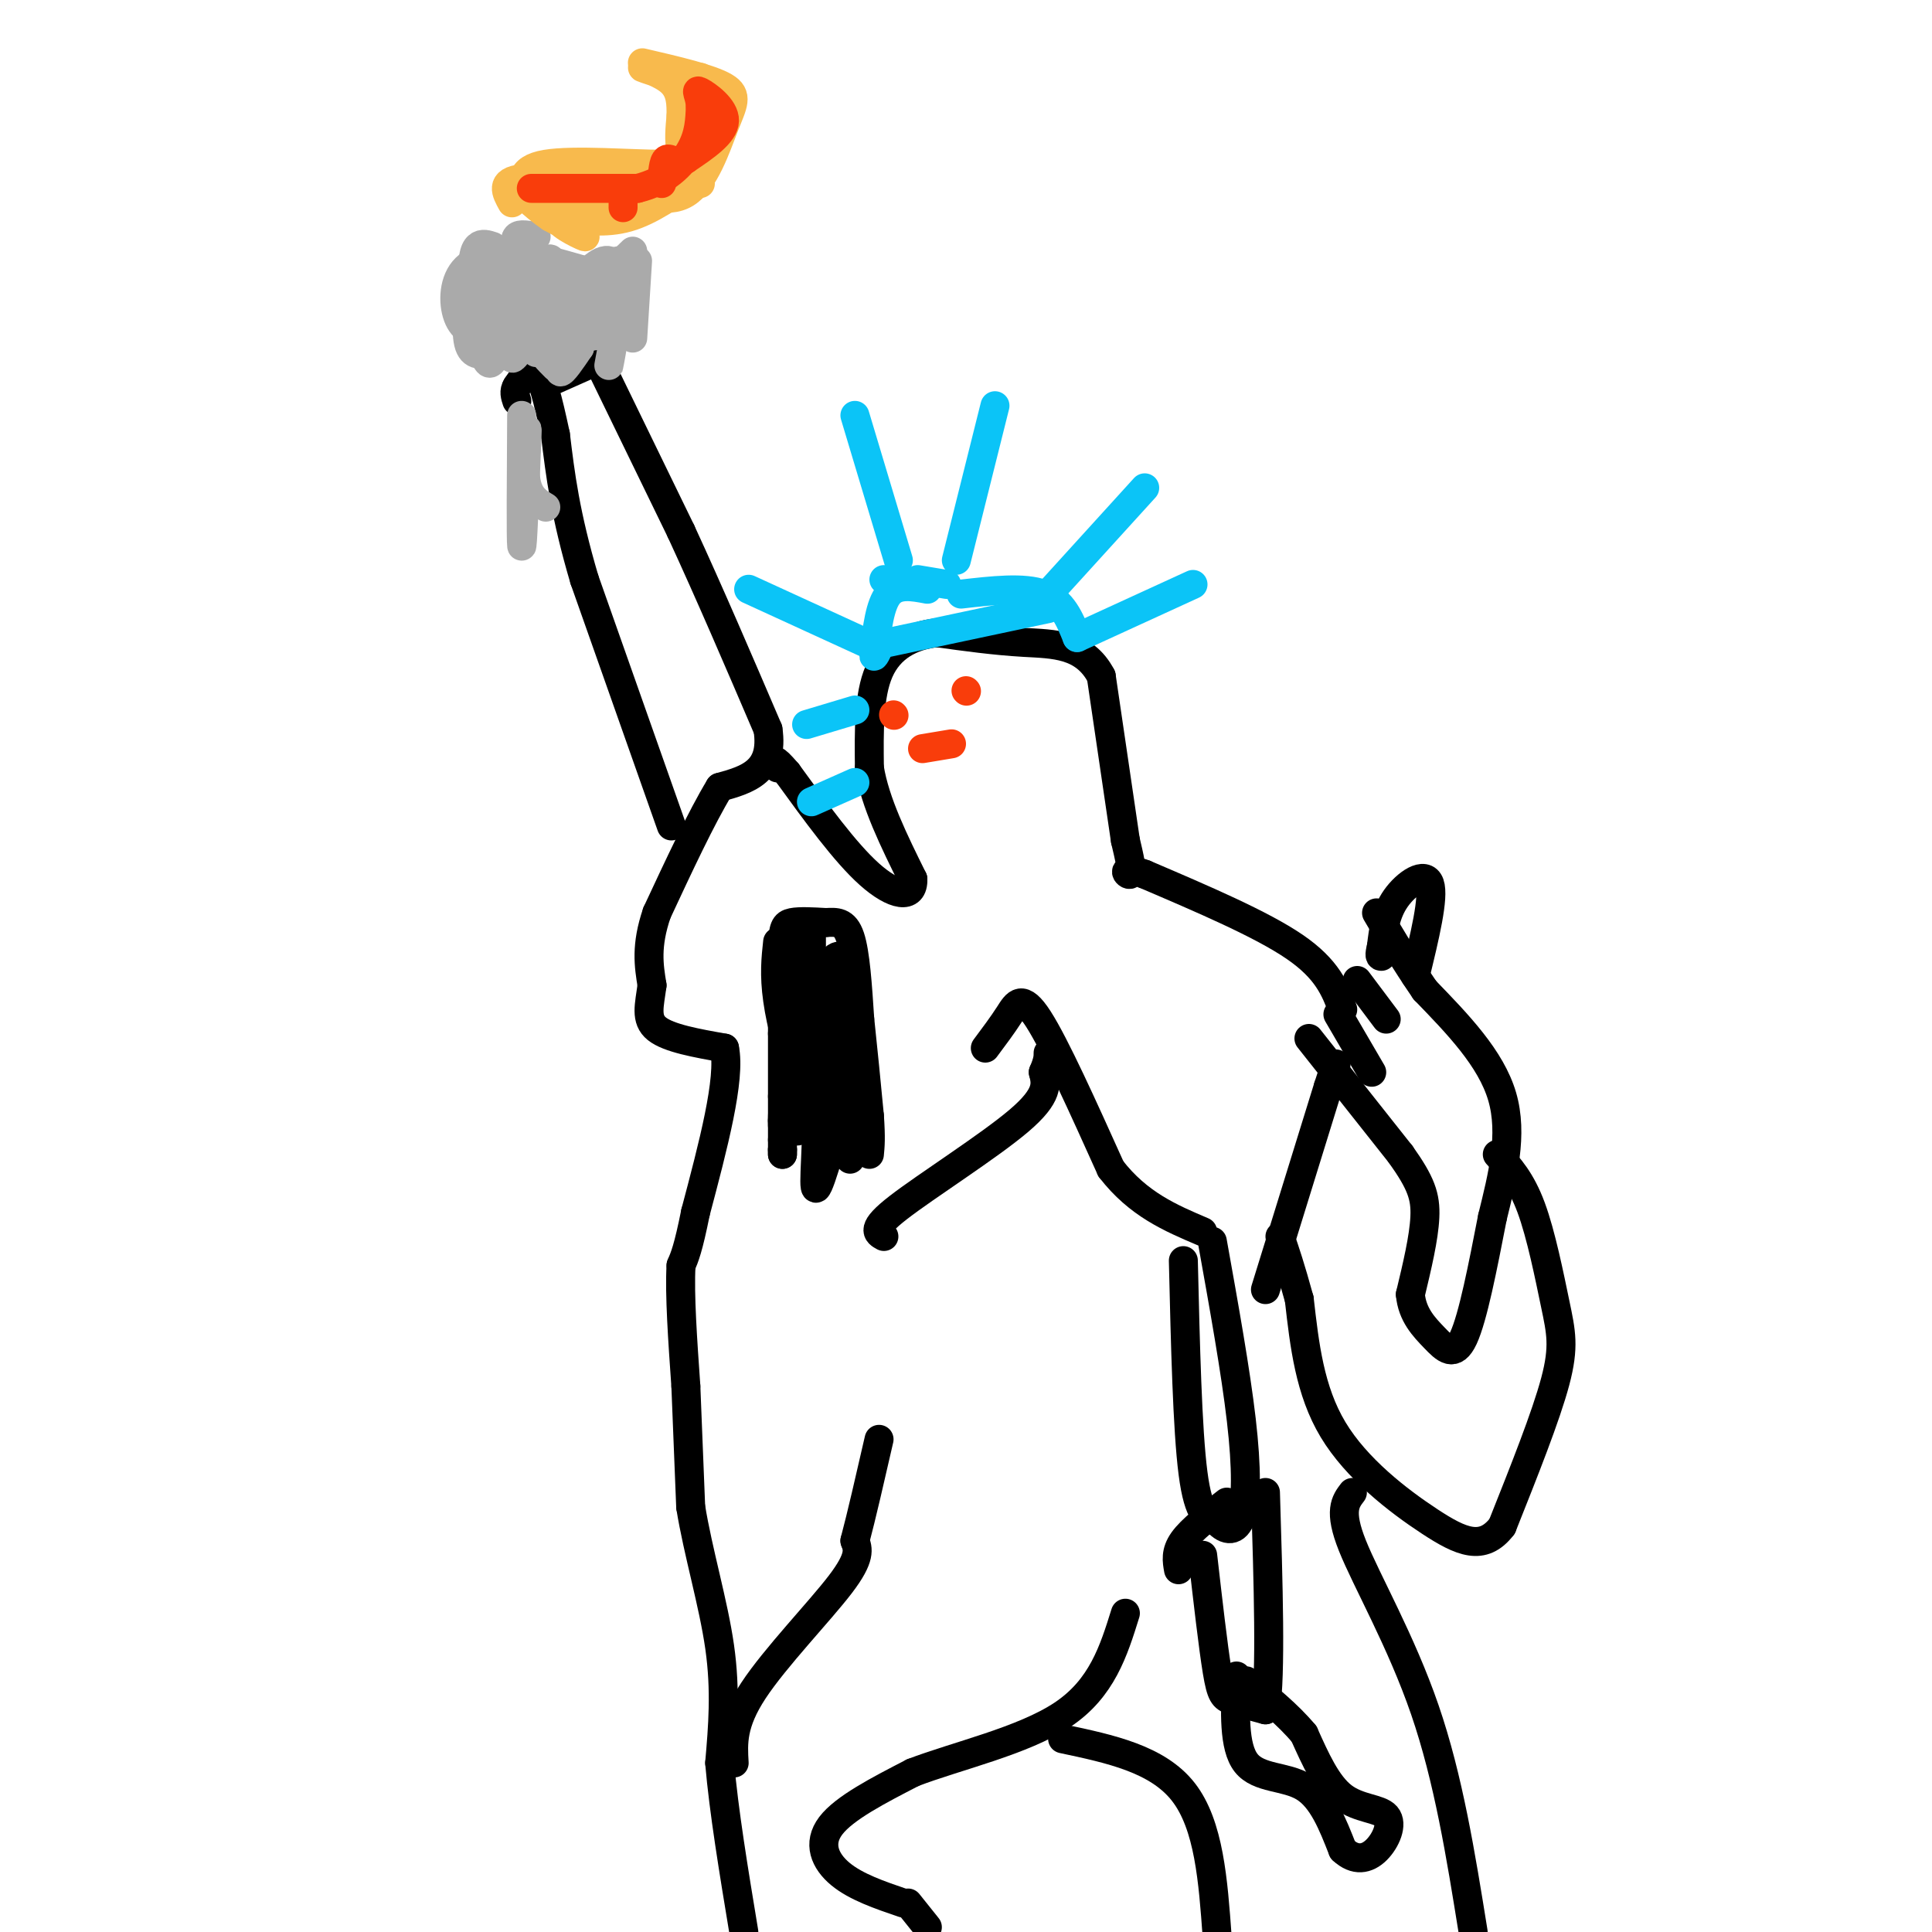 <svg viewBox='0 0 400 400' version='1.1' xmlns='http://www.w3.org/2000/svg' xmlns:xlink='http://www.w3.org/1999/xlink'><g fill='none' stroke='#000000' stroke-width='6' stroke-linecap='round' stroke-linejoin='round'><path d='M123,73c0.000,0.000 18.000,37.000 18,37'/><path d='M141,110c6.000,13.000 12.000,27.000 18,41'/><path d='M159,151c1.333,8.833 -4.333,10.417 -10,12'/><path d='M149,163c-3.833,6.333 -8.417,16.167 -13,26'/><path d='M136,189c-2.333,6.833 -1.667,10.917 -1,15'/><path d='M135,204c-0.556,4.156 -1.444,7.044 1,9c2.444,1.956 8.222,2.978 14,4'/><path d='M150,217c1.333,6.333 -2.333,20.167 -6,34'/><path d='M144,251c-1.500,7.500 -2.250,9.250 -3,11'/><path d='M141,262c-0.333,6.000 0.333,15.500 1,25'/><path d='M142,287c0.333,8.333 0.667,16.667 1,25'/><path d='M143,312c1.489,9.267 4.711,19.933 6,29c1.289,9.067 0.644,16.533 0,24'/><path d='M149,365c0.833,9.833 2.917,22.417 5,35'/><path d='M152,365c-0.244,-4.089 -0.489,-8.178 4,-15c4.489,-6.822 13.711,-16.378 18,-22c4.289,-5.622 3.644,-7.311 3,-9'/><path d='M177,319c1.333,-5.000 3.167,-13.000 5,-21'/><path d='M183,256c-1.400,-0.756 -2.800,-1.511 3,-6c5.800,-4.489 18.800,-12.711 25,-18c6.200,-5.289 5.600,-7.644 5,-10'/><path d='M216,222c1.000,-2.333 1.000,-3.167 1,-4'/><path d='M204,217c1.778,-2.378 3.556,-4.756 5,-7c1.444,-2.244 2.556,-4.356 6,1c3.444,5.356 9.222,18.178 15,31'/><path d='M230,242c5.667,7.333 12.333,10.167 19,13'/><path d='M262,267c0.000,0.000 13.000,-42.000 13,-42'/><path d='M275,225c2.333,-7.333 1.667,-4.667 1,-2'/><path d='M271,215c0.000,0.000 19.000,24.000 19,24'/><path d='M290,239c4.200,5.911 5.200,8.689 5,13c-0.200,4.311 -1.600,10.156 -3,16'/><path d='M292,268c0.381,4.214 2.833,6.750 5,9c2.167,2.250 4.048,4.214 6,0c1.952,-4.214 3.976,-14.607 6,-25'/><path d='M309,252c2.089,-8.467 4.311,-17.133 2,-25c-2.311,-7.867 -9.156,-14.933 -16,-22'/><path d='M295,205c-4.333,-6.333 -7.167,-11.167 -10,-16'/><path d='M281,203c0.000,0.000 6.000,8.000 6,8'/><path d='M277,210c0.000,0.000 7.000,12.000 7,12'/><path d='M293,202c1.978,-8.133 3.956,-16.267 3,-19c-0.956,-2.733 -4.844,-0.067 -7,3c-2.156,3.067 -2.578,6.533 -3,10'/><path d='M286,196c-0.500,2.000 -0.250,2.000 0,2'/><path d='M278,209c-1.583,-4.167 -3.167,-8.333 -10,-13c-6.833,-4.667 -18.917,-9.833 -31,-15'/><path d='M237,181c-5.444,-2.022 -3.556,0.422 -3,0c0.556,-0.422 -0.222,-3.711 -1,-7'/><path d='M233,174c-1.000,-6.833 -3.000,-20.417 -5,-34'/><path d='M228,140c-3.533,-6.756 -9.867,-6.644 -16,-7c-6.133,-0.356 -12.067,-1.178 -18,-2'/><path d='M194,131c-5.378,0.578 -9.822,3.022 -12,8c-2.178,4.978 -2.089,12.489 -2,20'/><path d='M180,159c1.167,7.167 5.083,15.083 9,23'/><path d='M189,182c0.156,4.289 -3.956,3.511 -9,-1c-5.044,-4.511 -11.022,-12.756 -17,-21'/><path d='M163,160c-3.167,-3.667 -2.583,-2.333 -2,-1'/><path d='M310,239c2.458,2.685 4.917,5.369 7,11c2.083,5.631 3.792,14.208 5,20c1.208,5.792 1.917,8.798 0,16c-1.917,7.202 -6.458,18.601 -11,30'/><path d='M311,316c-3.988,5.226 -8.458,3.292 -15,-1c-6.542,-4.292 -15.155,-10.940 -20,-19c-4.845,-8.060 -5.923,-17.530 -7,-27'/><path d='M269,269c-1.833,-6.667 -2.917,-9.833 -4,-13'/><path d='M280,309c-1.444,1.889 -2.889,3.778 0,11c2.889,7.222 10.111,19.778 15,34c4.889,14.222 7.444,30.111 10,46'/><path d='M192,399c0.000,0.000 -4.000,-5.000 -4,-5'/><path d='M187,394c-4.889,-1.667 -9.778,-3.333 -13,-6c-3.222,-2.667 -4.778,-6.333 -2,-10c2.778,-3.667 9.889,-7.333 17,-11'/><path d='M189,367c8.956,-3.444 22.844,-6.556 31,-12c8.156,-5.444 10.578,-13.222 13,-21'/><path d='M220,360c9.833,2.083 19.667,4.167 25,11c5.333,6.833 6.167,18.417 7,30'/><path d='M245,261c0.417,17.500 0.833,35.000 2,44c1.167,9.000 3.083,9.500 5,10'/><path d='M252,315c1.833,2.071 3.917,2.250 5,-1c1.083,-3.250 1.167,-9.929 0,-20c-1.167,-10.071 -3.583,-23.536 -6,-37'/><path d='M249,322c1.089,9.511 2.178,19.022 3,24c0.822,4.978 1.378,5.422 3,6c1.622,0.578 4.311,1.289 7,2'/><path d='M262,354c1.167,-7.167 0.583,-26.083 0,-45'/><path d='M254,311c-3.667,2.833 -7.333,5.667 -9,8c-1.667,2.333 -1.333,4.167 -1,6'/><path d='M256,347c-0.311,7.333 -0.622,14.667 2,18c2.622,3.333 8.178,2.667 12,5c3.822,2.333 5.911,7.667 8,13'/><path d='M278,383c2.584,2.413 5.043,1.946 7,0c1.957,-1.946 3.411,-5.370 2,-7c-1.411,-1.630 -5.689,-1.466 -9,-4c-3.311,-2.534 -5.656,-7.767 -8,-13'/><path d='M270,359c-3.333,-4.000 -7.667,-7.500 -12,-11'/><path d='M139,171c0.000,0.000 -18.000,-51.000 -18,-51'/><path d='M121,120c-4.000,-13.500 -5.000,-21.750 -6,-30'/><path d='M115,90c-1.644,-7.689 -2.756,-11.911 -4,-13c-1.244,-1.089 -2.622,0.956 -4,3'/><path d='M107,80c-0.667,1.000 -0.333,2.000 0,3'/><path d='M114,79c0.000,0.000 9.000,-4.000 9,-4'/></g>
<g fill='none' stroke='#AAAAAA' stroke-width='6' stroke-linecap='round' stroke-linejoin='round'><path d='M108,68c-1.000,2.667 -2.000,5.333 -2,6c0.000,0.667 1.000,-0.667 2,-2'/><path d='M110,69c0.000,0.000 1.000,4.000 1,4'/><path d='M115,70c-1.500,0.500 -3.000,1.000 -3,2c0.000,1.000 1.500,2.500 3,4'/><path d='M117,71c-0.750,2.917 -1.500,5.833 -1,6c0.500,0.167 2.250,-2.417 4,-5'/><path d='M120,72c0.333,-1.833 -0.833,-3.917 -2,-6'/><path d='M108,86c-0.083,12.917 -0.167,25.833 0,27c0.167,1.167 0.583,-9.417 1,-20'/><path d='M109,93c0.202,-4.310 0.208,-5.083 0,-3c-0.208,2.083 -0.631,7.024 0,10c0.631,2.976 2.315,3.988 4,5'/><path d='M121,56c-4.917,-0.917 -9.833,-1.833 -13,0c-3.167,1.833 -4.583,6.417 -6,11'/><path d='M102,67c2.191,0.324 10.670,-4.367 10,-5c-0.670,-0.633 -10.488,2.791 -9,4c1.488,1.209 14.282,0.203 16,0c1.718,-0.203 -7.641,0.399 -17,1'/><path d='M102,67c-1.667,0.000 2.667,-0.500 7,-1'/><path d='M110,63c-4.188,2.946 -8.377,5.891 -9,7c-0.623,1.109 2.319,0.380 4,-3c1.681,-3.380 2.100,-9.411 0,-12c-2.100,-2.589 -6.719,-1.735 -9,1c-2.281,2.735 -2.223,7.353 -1,10c1.223,2.647 3.612,3.324 6,4'/><path d='M101,70c1.078,-2.185 0.774,-9.648 0,-13c-0.774,-3.352 -2.016,-2.595 -3,1c-0.984,3.595 -1.710,10.027 -1,13c0.710,2.973 2.855,2.486 5,2'/><path d='M102,51c-1.089,-0.363 -2.179,-0.726 -3,0c-0.821,0.726 -1.375,2.542 -1,8c0.375,5.458 1.679,14.560 3,16c1.321,1.440 2.661,-4.780 4,-11'/><path d='M107,58c-1.524,6.560 -3.048,13.119 -1,11c2.048,-2.119 7.667,-12.917 8,-15c0.333,-2.083 -4.619,4.548 -5,8c-0.381,3.452 3.810,3.726 8,4'/><path d='M117,66c2.500,-0.167 4.750,-2.583 7,-5'/><path d='M125,56c-1.833,5.667 -3.667,11.333 -3,13c0.667,1.667 3.833,-0.667 7,-3'/><path d='M131,52c-4.500,4.333 -9.000,8.667 -10,10c-1.000,1.333 1.500,-0.333 4,-2'/><path d='M128,54c-1.500,2.333 -3.000,4.667 -3,7c0.000,2.333 1.500,4.667 3,7'/><path d='M132,54c0.000,0.000 -1.000,16.000 -1,16'/><path d='M129,60c-1.525,8.051 -3.049,16.102 -3,16c0.049,-0.102 1.673,-8.357 2,-14c0.327,-5.643 -0.643,-8.673 -3,-8c-2.357,0.673 -6.102,5.049 -7,8c-0.898,2.951 1.051,4.475 3,6'/><path d='M121,68c0.667,0.333 0.833,-1.833 1,-4'/><path d='M122,62c-3.067,-3.578 -6.133,-7.156 -8,-7c-1.867,0.156 -2.533,4.044 -1,6c1.533,1.956 5.267,1.978 9,2'/><path d='M121,56c-5.833,-1.667 -11.667,-3.333 -12,-3c-0.333,0.333 4.833,2.667 10,5'/><path d='M111,49c-1.689,-0.333 -3.378,-0.667 -4,0c-0.622,0.667 -0.178,2.333 2,4c2.178,1.667 6.089,3.333 10,5'/><path d='M109,49c0.000,0.000 -2.000,2.000 -2,2'/></g>
<g fill='none' stroke='#0BC4F7' stroke-width='6' stroke-linecap='round' stroke-linejoin='round'><path d='M177,147c0.000,0.000 -10.000,3.000 -10,3'/><path d='M177,162c0.000,0.000 -9.000,4.000 -9,4'/><path d='M179,133c0.000,0.000 -24.000,-11.000 -24,-11'/><path d='M186,116c0.000,0.000 -9.000,-30.000 -9,-30'/><path d='M198,116c0.000,0.000 8.000,-32.000 8,-32'/><path d='M217,123c0.000,0.000 20.000,-22.000 20,-22'/><path d='M223,132c0.000,0.000 24.000,-11.000 24,-11'/><path d='M223,132c-1.500,-3.750 -3.000,-7.500 -7,-9c-4.000,-1.500 -10.500,-0.750 -17,0'/><path d='M192,122c-3.083,-0.583 -6.167,-1.167 -8,1c-1.833,2.167 -2.417,7.083 -3,12'/><path d='M181,135c-0.333,1.833 0.333,0.417 1,-1'/><path d='M184,133c0.000,0.000 33.000,-7.000 33,-7'/><path d='M213,126c0.000,0.000 -1.000,0.000 -1,0'/><path d='M196,121c0.000,0.000 -6.000,-1.000 -6,-1'/><path d='M183,120c0.000,0.000 0.100,0.100 0.1,0.1'/></g>
<g fill='none' stroke='#F8BA4D' stroke-width='6' stroke-linecap='round' stroke-linejoin='round'><path d='M106,42c-1.250,-2.250 -2.500,-4.500 2,-5c4.500,-0.500 14.750,0.750 25,2'/><path d='M133,39c6.167,0.167 9.083,-0.417 12,-1'/><path d='M144,37c-4.667,3.333 -9.333,6.667 -14,8c-4.667,1.333 -9.333,0.667 -14,0'/><path d='M116,45c-3.155,-0.786 -4.042,-2.750 -5,-4c-0.958,-1.250 -1.988,-1.786 2,-2c3.988,-0.214 12.994,-0.107 22,0'/><path d='M135,39c0.333,0.000 -9.833,0.000 -20,0'/><path d='M126,43c0.000,0.000 1.000,0.000 1,0'/><path d='M113,41c7.887,1.833 15.774,3.667 15,4c-0.774,0.333 -10.208,-0.833 -12,0c-1.792,0.833 4.060,3.667 5,4c0.940,0.333 -3.030,-1.833 -7,-4'/><path d='M114,45c-2.000,-1.333 -3.500,-2.667 -5,-4'/><path d='M109,41c-0.905,-3.006 -1.810,-6.012 4,-7c5.810,-0.988 18.333,0.042 24,0c5.667,-0.042 4.476,-1.155 4,-3c-0.476,-1.845 -0.238,-4.423 0,-7'/><path d='M141,24c0.012,-2.452 0.042,-5.083 -2,-7c-2.042,-1.917 -6.155,-3.119 -6,-3c0.155,0.119 4.577,1.560 9,3'/><path d='M133,13c7.036,1.637 14.071,3.274 17,5c2.929,1.726 1.750,3.542 0,8c-1.750,4.458 -4.071,11.560 -8,14c-3.929,2.440 -9.464,0.220 -15,-2'/><path d='M127,38c-2.500,-0.333 -1.250,-0.167 0,0'/><path d='M145,16c0.000,0.000 -3.000,19.000 -3,19'/></g>
<g fill='none' stroke='#F93D0B' stroke-width='6' stroke-linecap='round' stroke-linejoin='round'><path d='M110,39c0.000,0.000 22.000,0.000 22,0'/><path d='M132,39c5.778,-1.378 9.222,-4.822 11,-8c1.778,-3.178 1.889,-6.089 2,-9'/><path d='M145,22c-0.083,-2.333 -1.292,-3.667 0,-3c1.292,0.667 5.083,3.333 5,6c-0.083,2.667 -4.042,5.333 -8,8'/><path d='M142,33c-2.089,1.022 -3.311,-0.422 -4,0c-0.689,0.422 -0.844,2.711 -1,5'/><path d='M129,41c0.000,0.000 0.000,2.000 0,2'/><path d='M185,148c0.000,0.000 0.100,0.100 0.1,0.1'/><path d='M200,143c0.000,0.000 0.100,0.100 0.1,0.1'/><path d='M191,155c0.000,0.000 6.000,-1.000 6,-1'/></g>
<g fill='none' stroke='#000000' stroke-width='6' stroke-linecap='round' stroke-linejoin='round'><path d='M162,239c0.000,0.000 0.000,-1.000 0,-1'/><path d='M162,239c0.000,0.000 0.000,-1.000 0,-1'/><path d='M162,238c0.000,-0.500 0.000,-1.250 0,-2'/><path d='M162,236c0.000,-1.000 0.000,-2.500 0,-4'/><path d='M162,232c0.000,-1.500 0.000,-3.250 0,-5'/><path d='M162,227c0.000,-3.000 0.000,-8.000 0,-13'/><path d='M162,214c0.000,-5.167 0.000,-11.583 0,-18'/><path d='M162,196c0.133,-3.911 0.467,-4.689 2,-5c1.533,-0.311 4.267,-0.156 7,0'/><path d='M171,191c2.111,-0.089 3.889,-0.311 5,3c1.111,3.311 1.556,10.156 2,17'/><path d='M178,211c0.667,6.167 1.333,13.083 2,20'/><path d='M180,231c0.333,4.667 0.167,6.333 0,8'/><path d='M168,191c0.000,0.000 0.000,10.000 0,10'/><path d='M161,195c-0.369,3.387 -0.738,6.774 0,12c0.738,5.226 2.583,12.292 3,8c0.417,-4.292 -0.595,-19.940 0,-20c0.595,-0.060 2.798,15.470 5,31'/><path d='M169,226c0.467,10.289 -0.867,20.511 0,20c0.867,-0.511 3.933,-11.756 7,-23'/><path d='M176,204c-2.500,16.000 -5.000,32.000 -6,34c-1.000,2.000 -0.500,-10.000 0,-22'/><path d='M165,196c-1.583,16.667 -3.167,33.333 -3,37c0.167,3.667 2.083,-5.667 4,-15'/><path d='M170,201c-2.018,14.215 -4.035,28.431 -3,30c1.035,1.569 5.123,-9.507 7,-18c1.877,-8.493 1.544,-14.402 0,-15c-1.544,-0.598 -4.298,4.115 -6,11c-1.702,6.885 -2.351,15.943 -3,25'/><path d='M165,234c0.500,1.500 3.250,-7.250 6,-16'/><path d='M173,208c0.000,0.000 3.000,32.000 3,32'/></g>
</svg>